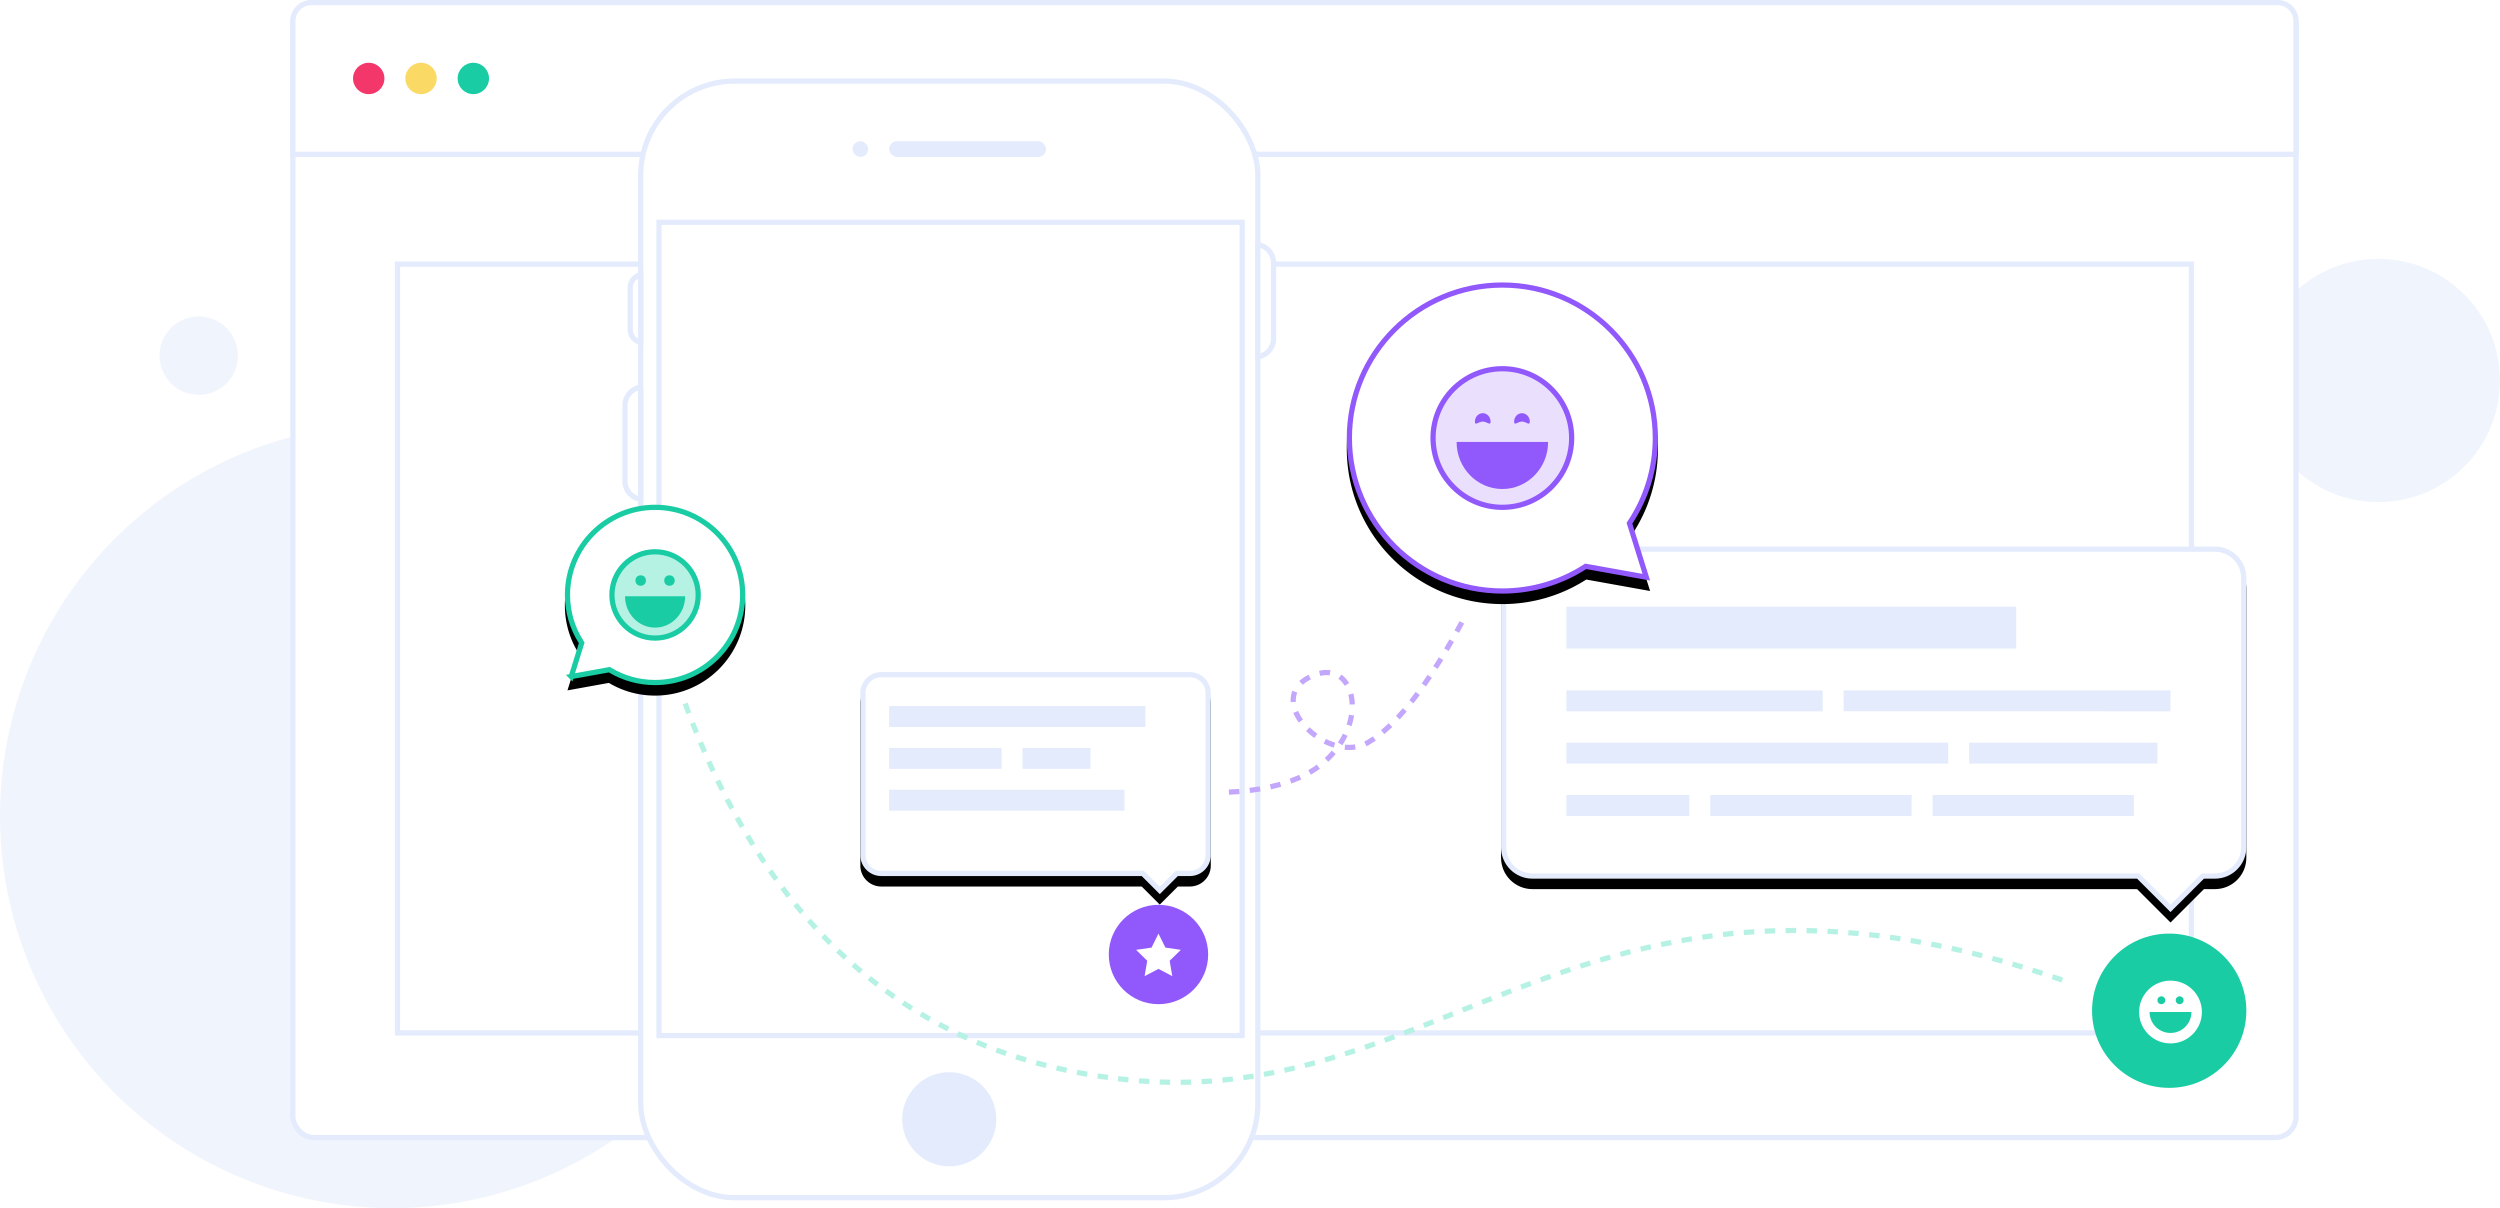 <svg xmlns="http://www.w3.org/2000/svg" xmlns:xlink="http://www.w3.org/1999/xlink" width="956" height="462"><style><![CDATA[.B{fill-rule:nonzero}.C{fill:#fff}.D{stroke-width:2}.E{stroke:#E3EBFC}.F{fill:#E3EBFC}.G{fill:#19CCA3}]]></style><defs><path d="M3 4.063V4h.056A11.97 11.97 0 0 1 12 0a11.97 11.97 0 0 1 8.944 4H21v.063c1.867 2.115 3 4.894 3 7.937 0 6.627-5.373 12-12 12S0 18.627 0 12c0-3.043 1.133-5.822 3-7.937zM4 12a8 8 0 1 0 16 0H4zm4.5-3a1.5 1.5 0 1 0 0-3 1.5 1.5 0 1 0 0 3zm7 0a1.5 1.5 0 1 0 0-3 1.5 1.5 0 1 0 0 3z" id="A"/><path d="M842.786 336L830 348.763 817.214 336H586c-6.627 0-12-5.373-12-12V221c0-6.627 5.373-12 12-12h261c6.627 0 12 5.373 12 12v103c0 6.627-5.373 12-12 12h-4.214z" id="B"/><filter x="-7.0%" y="-11.4%" width="114.0%" height="128.6%" id="C"><feOffset dy="4" in="SourceAlpha"/><feGaussianBlur stdDeviation="6"/><feComposite in2="SourceAlpha" operator="out"/><feColorMatrix values="0 0 0 0 0.106 0 0 0 0 0.329 0 0 0 0 0.851 0 0 0 0.08 0"/></filter><path d="M109.197 92.23L116 114l-24.416-4.382A59.22 59.22 0 0 1 59.5 119C26.64 119 0 92.36 0 59.5S26.64 0 59.5 0 119 26.64 119 59.5a59.22 59.22 0 0 1-9.803 32.73z" id="D"/><filter x="-16.8%" y="-13.4%" width="133.6%" height="133.6%" id="E"><feOffset dy="4" in="SourceAlpha"/><feGaussianBlur stdDeviation="6"/><feComposite in2="SourceAlpha" operator="out"/><feColorMatrix values="0 0 0 0 0.12 0 0 0 0 0.129 0 0 0 0 0.16 0 0 0 0.156 0"/></filter><path d="M212.423 305l-6.923 6.91-6.923-6.91H99a8 8 0 0 1-8-8v-62a8 8 0 0 1 8-8h118a8 8 0 0 1 8 8v62a8 8 0 0 1-8 8h-4.577z" id="F"/><filter x="-14.9%" y="-18.8%" width="129.9%" height="147.1%" id="G"><feOffset dy="4" in="SourceAlpha"/><feGaussianBlur stdDeviation="6"/><feComposite in2="SourceAlpha" operator="out"/><feColorMatrix values="0 0 0 0 0.106 0 0 0 0 0.329 0 0 0 0 0.851 0 0 0 0.08 0"/></filter><path id="H" d="M9 13.5l-5.3 2.78 1-5.89L.44 6.22l5.914-.86L9 0l2.645 5.36 5.914.86-4.28 4.172 1 5.89z"/><path d="M63.645 52.97L68 67l-15.832-2.86A34.34 34.34 0 0 1 34.5 69C15.446 69 0 53.554 0 34.5S15.446 0 34.5 0 69 15.446 69 34.5c0 6.794-1.964 13.13-5.355 18.47z" id="I"/><filter x="-29.0%" y="-23.2%" width="158.0%" height="158.0%" id="J"><feOffset dy="4" in="SourceAlpha"/><feGaussianBlur stdDeviation="6"/><feComposite in2="SourceAlpha" operator="out"/><feColorMatrix values="0 0 0 0 0.12 0 0 0 0 0.129 0 0 0 0 0.16 0 0 0 0.156 0"/></filter></defs><g fill="none"><g class="B F"><circle cx="150" cy="312" r="150" opacity=".5"/><circle cx="909.5" cy="145.5" r="46.5" opacity=".5"/><circle cx="76" cy="136" r="15" opacity=".5"/></g><g class="C D E"><rect x="112" y="1" width="766" height="434" rx="8"/><path d="M112 59h766V8a7 7 0 0 0-7-7H119a7 7 0 0 0-7 7v51z"/></g><g class="B"><circle cx="141" cy="30" r="6" fill="#F3376B"/><circle cx="161" cy="30" r="6" fill="#FBD965"/><circle cx="181" cy="30" r="6" class="G"/><path d="M152 101h214v294H152zm283 0h403v294H435z" class="C D E"/><circle cx="829.5" cy="386.5" r="29.5" class="G"/></g><g transform="translate(818 375)" class="C"><mask ><use xlink:href="#A"/></mask><use xlink:href="#A" class="B"/></g><use filter="url(#C)" xlink:href="#B" fill="#000"/><path d="M830 347.35L842.373 335H847c6.075 0 11-4.925 11-11V221c0-6.075-4.925-11-11-11H586c-6.075 0-11 4.925-11 11v103c0 6.075 4.925 11 11 11h231.627L830 347.35z" class="C D E"/><path d="M599 232h172v16H599zm0 32h98v8h-98zm0 20h146v8H599zm0 20h47v8h-47zm106-40h125v8H705zm48 20h72v8h-72zm-99 20h77v8h-77zm85 0h77v8h-77z" class="B F"/><g transform="translate(515 108)"><use filter="url(#E)" xlink:href="#D" fill="#000"/><g stroke="#9159FC" class="D"><path d="M114.554 112.724l-6.453-20.65.26-.396C114.616 82.203 118 71.104 118 59.5 118 27.19 91.81 1 59.5 1S1 27.19 1 59.5 27.19 118 59.5 118c11.342 0 22.204-3.233 31.544-9.224l.33-.212 23.18 4.16z" class="C"/><circle cx="59.5" cy="59.5" r="26.5" fill="#EAE0FE" class="B"/></g><path d="M52 53.212c1.657 0 3 1.774 3 0S53.657 50 52 50s-3 1.438-3 3.212 1.343 0 3 0zm15 0c1.657 0 3 1.774 3 0S68.657 50 67 50s-3 1.438-3 3.212 1.343 0 3 0zM42 61h35c0 9.94-7.835 18-17.5 18S42 70.94 42 61z" fill="#9159FC" class="B"/></g><g transform="translate(238 30)"><g class="B C D E"><rect x="7" y="1" width="236" height="427" rx="36"/><path d="M14 55h223v311H14z"/></g><use filter="url(#G)" xlink:href="#F" fill="#000"/><path d="M205.5 310.498L212 304h5a7 7 0 0 0 7-7v-62a7 7 0 0 0-7-7H99a7 7 0 0 0-7 7v62a7 7 0 0 0 7 7h100l6.5 6.498z" class="C D E"/><g class="B"><g class="F"><path d="M102 240h98v8h-98zm0 16h43v8h-43zm0 16h90v8h-90zm51-16h26v8h-26z"/><circle cx="125" cy="398" r="18"/><rect x="102" y="24" width="60" height="6" rx="3"/><rect x="88" y="24" width="6" height="6" rx="3"/></g><path d="M7 75.1A5 5 0 0 0 3 80v16a5 5 0 0 0 4 4.9V75.1zm0 42.97c-3.392.485-6 3.403-6 6.93v29c0 3.526 2.608 6.444 6 6.93v-42.86zm0 49c-3.392.485-6 3.403-6 6.93v29c0 3.526 2.608 6.444 6 6.93v-42.86zm236-103.5c3.392.485 6 3.403 6 6.93v29c0 3.526-2.608 6.444-6 6.93V63.58z" class="C D E"/></g><g transform="translate(186 316)"><circle cx="19" cy="19" r="19" fill="#9159FC" class="B"/><g transform="translate(10 11)" class="C"><mask><use xlink:href="#H"/></mask><use xlink:href="#H" class="B"/></g></g></g><g transform="translate(216 193)"><g transform="matrix(-1 0 0 1 69 0)"><use filter="url(#J)" xlink:href="#I" fill="#000"/><path d="M66.557 65.723l-4.004-12.9.248-.39C66.18 47.113 68 40.943 68 34.5 68 15.998 53.002 1 34.5 1S1 15.998 1 34.5 15.998 68 34.5 68c6.127 0 12-1.646 17.155-4.72l.322-.192 14.58 2.635z" stroke="#19CCA3" class="C D"/></g><g class="B"><circle cx="34.5" cy="34.5" r="16.5" stroke="#19CCA3" fill="#B6F2E4" class="D"/><g class="G"><circle cx="29" cy="29" r="2"/><circle cx="40" cy="29" r="2"/><path d="M23 35h23c0 6.627-5.15 12-11.5 12S23 41.627 23 35z"/></g></g></g><g class="B"><path d="M558.12 237.524l1.76.95-1.93 3.52-1.748-.97 1.917-3.5zm-3.874 6.97l1.736.994-2.018 3.47-1.722-1.018 2.004-3.445zm-4.06 6.86l1.705 1.045-2.13 3.408-1.687-1.075 2.11-3.378zm-4.282 6.713l1.665 1.108-2.267 3.323-1.64-1.146 2.24-3.285zm-4.564 6.517l1.608 1.19-2.446 3.205-1.57-1.24 2.41-3.156zm-4.915 6.22l1.523 1.296-2.687 3.024-1.464-1.363 2.627-2.957zm-5.395 5.775l1.386 1.442-3.03 2.72-1.28-1.536 2.924-2.625zm-6.047 5.002l1.133 1.648-2.612 1.634-.974.503-.85-1.8.845-.436 2.46-1.54zm-6.874 3.06l.308 1.976c-1.375.214-2.796.25-4.245.117l.185-1.99a15.21 15.21 0 0 0 3.752-.101zm-7.52-.656l-.586 1.912c-1.305-.4-2.6-.925-3.865-1.562l.9-1.786c1.164.587 2.355 1.07 3.55 1.435zm-6.82-3.413l-1.16 1.628c-1.138-.81-2.208-1.706-3.188-2.662l1.397-1.43c.906.885 1.898 1.713 2.952 2.465zm-5.504-5.427l-1.63 1.16c-.857-1.203-1.554-2.442-2.068-3.686l1.848-.764c.454 1.1 1.077 2.206 1.848 3.29zm-2.71-6.77l-1.995.14c-.108-1.54.1-3.022.667-4.4l1.854.75c-.44 1.09-.613 2.266-.526 3.51zm2.64-6.5l-1.356-1.47c.976-.9 2.16-1.7 3.553-2.392l.9 1.79c-1.228.6-2.256 1.304-3.087 2.07zm6.667-3.405l-.46-1.947c1.528-.36 2.99-.44 4.365-.242l-.285 1.98c-1.12-.16-2.33-.096-3.62.21zm6.93 1.11l1.16-1.63c1.168.832 2.166 1.935 2.965 3.26l-1.713 1.032c-.66-1.097-1.473-1.994-2.412-2.663zm3.805 6.09l1.94-.49a19.19 19.19 0 0 1 .557 4.183l-2 .053c-.035-1.32-.203-2.58-.497-3.747zm.233 7.633l1.976.312c-.21 1.34-.536 2.692-.97 4.04l-1.903-.614c.403-1.25.703-2.5.898-3.738zm-2.3 7.225l1.8.87c-.6 1.222-1.27 2.422-2.04 3.592l-1.67-1.1a29.46 29.46 0 0 0 1.911-3.364zm-4.272 6.505l1.522 1.298c-.877 1.028-1.826 2.02-2.847 2.97l-1.363-1.463c.964-.9 1.86-1.835 2.688-2.805zm-5.73 5.342l1.197 1.602-1.146.826-2.3 1.45-.998-1.733 2.156-1.36 1.09-.785zm-6.73 3.913l.818 1.825-3.787 1.515-.672-1.884 3.64-1.456zm-7.394 2.654l.547 1.924-3.93.998-.44-1.95 3.822-.97zm-7.723 1.742l.34 1.97-4.002.594-.25-1.984 3.91-.58zm-7.825.985l.163 1.993-4.034.245-.08-1.998 3.95-.24z" fill="#C3A7FC"/><path d="M261.06 269.345l1.878-.69 1.398 3.743-1.87.7-1.406-3.765zm2.85 7.504l1.86-.732 1.482 3.705-1.852.754-1.49-3.728zm3.027 7.437l1.843-.776 1.57 3.665-1.833.8-1.58-3.688zm3.206 7.35l1.823-.823 1.663 3.62-1.812.847-1.675-3.644zm3.407 7.284l1.8-.872 1.765 3.58-1.788.897-1.778-3.606zm3.593 7.162l1.775-.922 1.863 3.522-1.76.948-1.877-3.548zm3.816 7.084l1.746-.975 1.97 3.463-1.73 1.002-1.984-3.5zm4.024 6.952l1.715-1.03 2.08 3.403-1.698 1.057-2.097-3.43zm4.24 6.808l1.68-1.085 2.19 3.328-1.66 1.114-2.2-3.357zm4.48 6.677l1.64-1.143 2.304 3.246-1.62 1.172-2.325-3.276zm4.7 6.51l1.6-1.202 2.425 3.163-1.576 1.232-2.448-3.193zm4.957 6.34l1.552-1.262 2.54 3.06-1.527 1.292-2.564-3.1zm5.204 6.146l1.5-1.323 2.66 2.956-1.473 1.353-2.687-2.987zm5.448 5.93l1.444-1.383 2.78 2.842-1.415 1.413-2.81-2.872zm5.698 5.703l1.384-1.444 2.9 2.72-1.352 1.473-2.93-2.75zm5.894 5.4l1.32-1.503 3.02 2.594-1.286 1.532-3.053-2.623zm6.164 5.176l1.25-1.56 3.13 2.45-1.215 1.588-3.165-2.48zm6.388 4.888l1.18-1.616 3.24 2.308-1.14 1.642-3.278-2.334zm6.614 4.596l1.103-1.668 3.34 2.153-1.064 1.694-3.38-2.178zm6.82 4.284l1.024-1.718 3.44 1.998-.984 1.74-3.48-2.02zm7.015 3.965l.944-1.763 3.53 1.836-.903 1.785-3.57-1.858zm7.184 3.634l.86-1.805 3.608 1.672-.82 1.824-3.65-1.69zm7.352 3.305l.78-1.842 3.68 1.507-.737 1.86-3.722-1.524zm7.492 2.97l.696-1.875 3.744 1.343-.655 1.9-3.785-1.358zm7.614 2.638l.614-1.903 3.8 1.18-.573 1.916-3.84-1.194zm7.718 2.3l.533-1.928 3.846 1.022-.494 1.938-3.885-1.032zm7.802 1.988l.455-1.948 3.885.867-.416 1.956-3.924-.875zm7.88 1.676l.378-1.964 3.916.716-.34 1.97-3.953-.723zm7.935 1.374l.304-1.977 3.94.57-.27 1.982-3.977-.576zm7.837 1.066l.235-1.986 3.96.433-.2 2-3.993-.437zm8.012.8l.16-1.994 3.96.273-.116 1.997-4.002-.276zm8.014.464l.072-2 3.968.1-.028 2-4.012-.1zm8.05.113l-.016-2 3.985-.076.06 2-4.03.077zm8.04-.243l-.104-1.997 3.973-.25.148 1.995-4.017.254zm8.037-.597l-.19-1.99 3.954-.423.234 1.986-3.997.427zm7.997-.94l-.275-1.98 3.93-.587.315 1.975-3.97.593zm7.928-1.265l-.354-1.968 3.903-.74.392 1.96-3.94.748zm7.89-1.576l-.428-1.954 3.888-.888.462 1.946-3.923.896zm7.807-1.854l-.495-1.938 3.856-1.018.526 1.93-3.887 1.026zm7.76-2.112l-.554-1.922 3.823-1.132.58 1.914-3.85 1.14zm7.7-2.334l-.606-1.906 3.79-1.23.63 1.9-3.813 1.238zm7.638-2.528l-.65-1.892 3.772-1.316.668 1.885-3.8 1.322zm7.55-2.673l-.684-1.88 3.74-1.378.7 1.874-3.755 1.384zm7.5-2.794l-.71-1.87 3.735-1.433.72 1.865-3.746 1.437zm7.466-2.885l-.73-1.862 3.718-1.464.736 1.86-3.724 1.466zm7.45-2.946l-.74-1.858 3.71-1.48.742 1.857-3.714 1.482zm7.436-2.97l-.743-1.857 3.715-1.485.742 1.857-3.714 1.485zm7.42-2.96l-.738-1.86 3.717-1.47.733 1.86-3.712 1.47zm7.437-2.93l-.727-1.863 3.738-1.448.718 1.867-3.73 1.445zm7.472-2.873l-.708-1.87 3.753-1.407.696 1.875-3.742 1.403zm7.483-2.777l-.682-1.88 3.774-1.353.667 1.885-3.76 1.348zm7.528-2.663l-.65-1.89 3.8-1.287.633 1.897-3.78 1.28zm7.585-2.528l-.613-1.904 3.824-1.208.592 1.9-3.803 1.2zm7.596-2.353l-.57-1.917 3.85-1.12.546 1.924-3.827 1.112zm7.676-2.177l-.52-1.93 3.882-1.02.495 1.938-3.856 1.013zm7.746-1.98l-.468-1.944 3.91-.91.44 1.95-3.88.905zm7.762-1.75l-.41-1.957 3.938-.796.38 1.963-3.91.8zm7.826-1.52l-.35-1.97 3.958-.674.32 1.974-3.927.668zm7.85-1.272l-.29-1.98 3.98-.548.257 1.983-3.95.543zm7.922-1.024l-.224-1.987 3.996-.417.19 1.99-3.964.414zm7.928-.762l-.16-1.994 4.007-.286.126 1.996-3.975.283zm7.956-.502l-.093-1.998 4.016-.154.06 2-3.983.153zm7.957-.24l-.028-2 4.017-.023-.005 2a246.4 246.4 0 0 0-3.985.023zm7.98.018l.037-2 4.016.106-.068 2-3.984-.105zm7.972.273l.1-1.998 4.01.23-.13 1.996-3.978-.23zm7.933.518l.16-1.994 4 .353-.2 1.99-3.97-.35zm7.938.76l.22-1.988 3.988.47-.248 1.985-3.96-.467zm7.936.993l.277-1.98 3.97.583-.304 1.977-3.944-.58zm7.872 1.2l.33-1.972 3.955.7-.357 1.968-3.928-.686zm7.854 1.424l.382-1.963 3.932.792-.407 1.958-3.908-.787zm7.8 1.62l.43-1.953 3.912.89-.455 1.948-3.89-.884zm7.764 1.813l.478-1.942 3.89.98-.5 1.936-3.867-.975zm7.75 2l.522-1.93 3.866 1.068-.543 1.925-3.845-1.062zm7.666 2.162l.563-1.92 3.842 1.15-.583 1.913-3.822-1.144zm7.635 2.327l.603-1.907 3.817 1.227-.62 1.9-3.8-1.22zm7.596 2.483l.64-1.895 3.793 1.3-.657 1.89-3.775-1.294z" fill="#B6F2E4"/></g></g></svg>